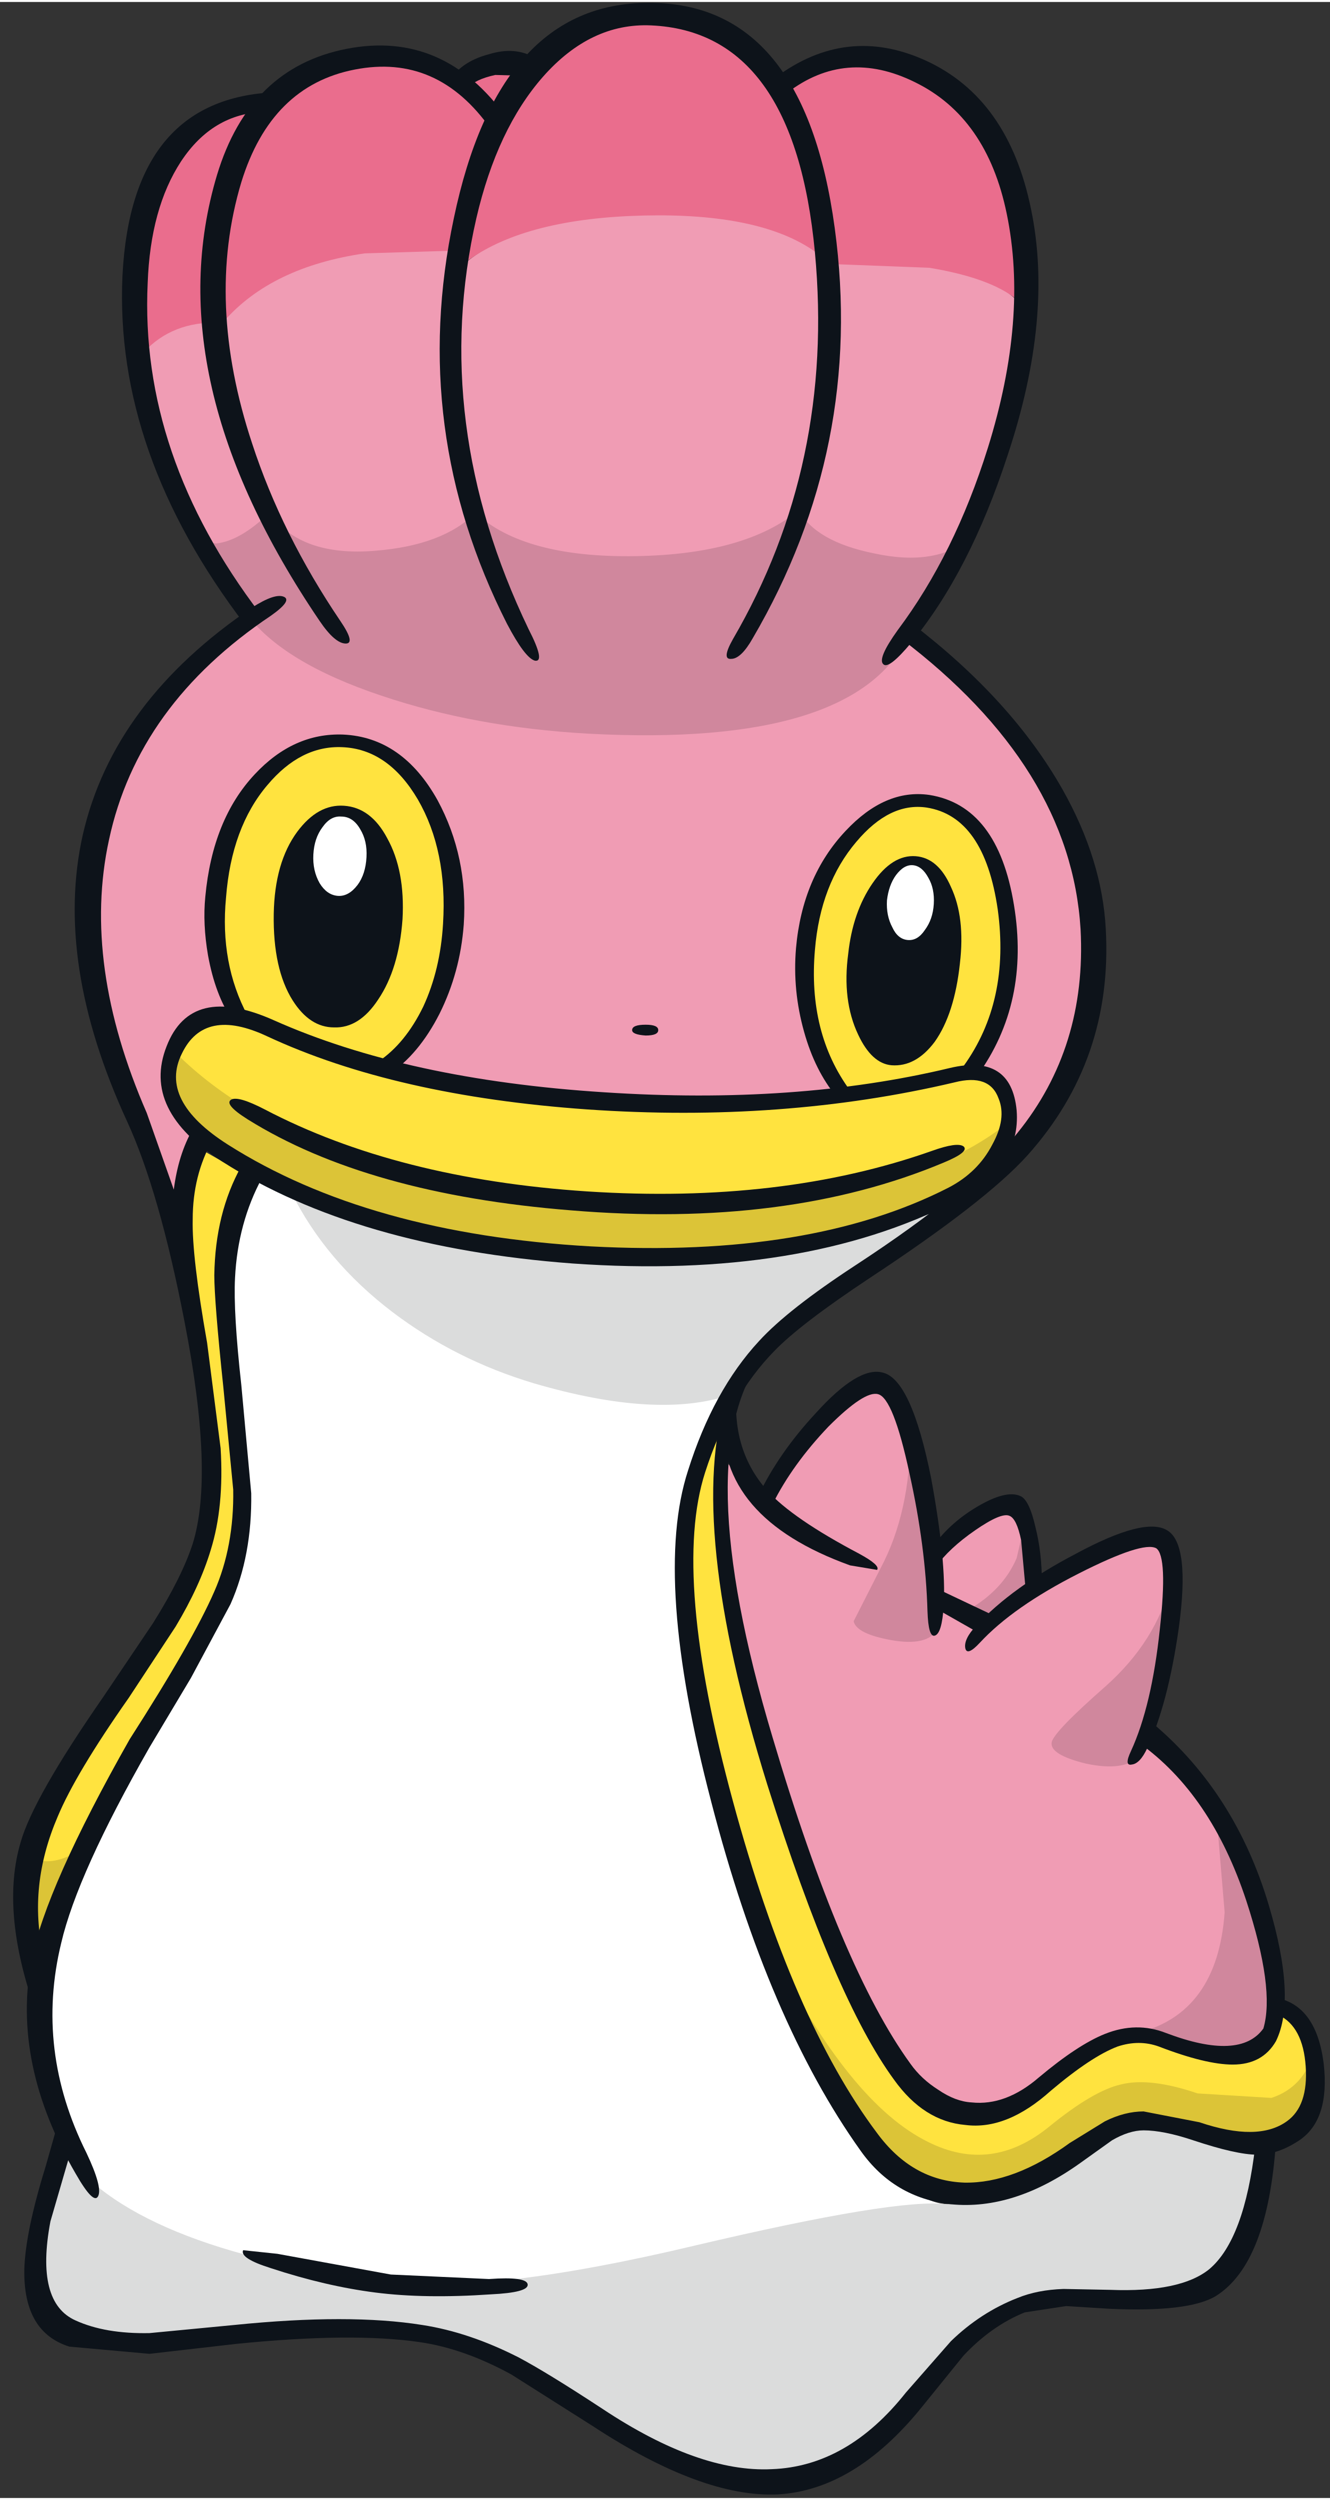 <?xml version='1.0' encoding='utf-8'?>
<svg xmlns="http://www.w3.org/2000/svg" version="1.1" width="74px" height="139px" viewBox="-0.7 -0.05 73.85 138.5"><rect x="-0.7" y="-0.05" width="73.85" height="138.5" fill="#333333" stroke="none"/><g><path fill="#f09cb4" d="M44.9 13.85 L44.95 13.9 45.6 14.4 45.8 14.35 50.95 14.55 Q54.4 15.15 55.75 16.5 L55.85 16.6 55.85 16.7 Q56.45 21.4 53.2 28.35 L49.85 34.95 Q54.15 37.95 56.7 41.85 59.65 46.35 59.7 51.4 59.75 54.65 58.65 57.95 57.45 61.65 55.25 63.8 L55.35 60.85 Q54.9 59.55 53.7 59.25 L47.25 60.45 32.85 61.15 Q25.65 60.6 18.55 58.4 L12.9 56.3 10.35 56.65 Q9.05 57.1 8.75 57.85 8.1 59.5 9.1 61.45 L10.2 63.05 9.8 64.25 9.25 66.35 8.8 67.15 6.9 62.1 5.1 56.25 Q4.3 53.1 4.3 50.55 4.4 44.05 8.7 38.35 L13.0 33.95 12.9 33.75 Q15.05 32.65 16.45 32.55 15.4 30.95 13.6 26.3 11.25 20.4 11.3 17.5 L11.7 17.45 Q14.3 14.3 19.55 13.45 L24.55 13.3 24.8 13.35 25.25 14.35 25.3 14.3 Q28.55 11.75 35.15 11.6 41.8 11.45 44.9 13.85"/><path fill="#f09cb4" d="M11.3 17.5 Q11.25 20.4 13.6 26.3 15.4 30.95 16.45 32.55 15.25 32.6 13.1 34.2 8.9 28.35 6.9 19.25 8.4 17.75 10.85 17.6 L11.3 17.5"/><path fill="#ffe33f" d="M14.0 42.9 Q15.95 40.65 18.35 40.75 20.4 40.85 21.95 42.6 24.65 45.5 24.25 51.15 24.1 53.75 23.2 55.85 22.25 57.9 20.75 59.0 L20.65 59.05 20.55 59.05 Q17.2 58.1 14.4 56.8 L12.65 56.3 12.55 56.3 12.5 56.15 Q11.1 53.35 11.5 49.6 11.85 45.4 14.0 42.9"/><path fill="#ffe33f" d="M9.1 57.65 Q9.65 56.65 11.25 56.45 12.7 56.3 14.0 56.85 22.95 60.65 34.1 61.15 43.8 61.65 52.25 59.6 L54.15 59.55 Q55.05 59.75 55.3 60.45 55.75 61.65 54.9 63.35 54.0 65.2 52.25 66.05 49.2 67.7 45.3 68.5 L28.15 69.1 Q22.85 68.4 18.05 66.9 12.65 65.25 10.9 63.4 9.15 61.6 8.75 60.25 8.4 58.95 9.1 57.65"/><path fill="#ffe33f" d="M13.0 65.05 Q11.8 67.6 11.7 70.75 11.65 72.5 12.05 76.55 L12.55 82.5 Q12.55 85.9 11.45 88.45 L9.25 92.65 6.85 96.6 4.0 101.8 Q2.6 104.65 1.95 107.15 L0.9 108.15 Q0.35 104.55 1.95 100.65 3.1 97.85 5.75 94.0 L8.45 90.05 Q9.9 87.65 10.5 85.75 11.2 83.45 10.95 79.95 L10.05 73.85 Q9.75 72.05 9.6 69.9 9.35 65.5 10.25 63.5 L13.0 65.05"/><path fill="#f09cb4" d="M53.8 89.8 L57.85 87.25 Q62.1 84.75 63.6 85.55 64.55 85.8 63.9 91.05 L63.1 96.1 Q66.4 99.35 68.2 103.05 69.15 105.15 70.3 112.6 69.0 113.9 67.3 113.85 L63.9 112.9 Q62.35 112.3 60.4 113.3 59.15 113.95 57.2 115.65 55.25 117.3 53.05 117.05 52.1 116.95 51.05 116.25 L49.35 114.7 Q46.75 111.05 43.3 101.05 39.05 88.7 39.4 80.75 L41.55 82.85 44.1 79.75 Q46.85 76.7 48.1 76.95 49.0 77.15 49.85 80.55 L50.85 85.8 51.15 88.7 52.55 89.2 Q53.7 89.6 53.8 89.8"/><path fill="#ffffff" d="M7.0 96.6 L9.3 92.6 11.45 88.4 Q12.6 85.7 12.65 82.6 L12.15 76.9 Q11.6 72.0 11.65 70.65 11.75 67.1 13.55 65.2 22.4 68.95 32.35 69.45 42.35 69.95 51.4 67.05 L45.8 71.4 Q41.6 74.75 41.35 75.1 39.15 77.8 37.95 81.6 36.0 87.5 39.35 100.1 42.6 112.35 47.35 118.7 50.0 122.25 52.15 122.15 54.4 122.1 56.35 121.2 L59.2 119.45 61.0 118.05 Q62.05 117.35 62.9 117.35 63.95 117.35 69.45 119.15 68.65 124.75 66.5 126.45 65.05 127.55 61.55 127.35 58.2 127.15 56.1 127.95 54.1 128.75 52.6 130.2 L50.3 132.9 Q48.65 135.0 47.05 136.05 44.9 137.5 42.15 137.65 39.8 137.8 37.2 136.65 35.6 135.95 32.55 133.9 L28.0 131.15 Q25.3 129.75 22.7 129.4 18.9 128.8 12.3 129.45 L7.4 129.85 3.0 129.35 Q-0.25 128.25 2.8 118.5 L2.45 116.9 1.75 114.3 Q1.05 110.1 2.85 105.05 4.05 101.7 7.0 96.6"/><path fill="#ffe33f" d="M37.8 81.7 L38.4 80.2 Q39.1 78.65 39.45 78.5 39.0 88.3 43.2 100.9 46.45 110.7 49.45 114.85 50.95 116.9 53.2 117.15 54.2 117.3 55.3 116.7 L57.25 115.25 Q61.0 112.0 63.6 112.95 L66.9 114.05 Q68.6 114.3 69.9 113.15 L70.4 111.35 71.25 111.95 Q72.15 112.8 72.5 113.9 72.8 115.0 72.2 116.45 71.7 117.75 71.0 118.15 69.6 118.85 68.2 118.75 L65.85 118.15 Q64.2 117.6 62.65 117.6 61.65 117.6 60.7 118.1 L58.9 119.3 56.15 121.1 Q54.3 122.0 52.2 122.05 51.25 122.05 50.0 121.2 48.65 120.3 47.5 118.75 42.8 112.45 39.45 100.15 35.95 87.5 37.8 81.7"/><path fill="#ffe33f" d="M45.35 48.2 Q46.3 46.2 47.7 45.05 49.25 43.85 50.8 44.1 53.1 44.45 54.35 47.25 55.65 50.05 55.15 53.7 54.7 57.1 53.25 59.2 L53.2 59.3 52.2 59.45 46.35 60.55 46.2 60.55 46.15 60.45 Q43.65 58.1 44.2 52.55 44.45 50.2 45.35 48.2"/><path fill="#ea6d8d" d="M28.35 3.7 L26.95 6.15 26.75 5.9 25.5 4.6 25.25 4.4 25.5 4.25 Q26.6 3.55 27.95 3.65 L28.35 3.7"/><path fill="#ea6d8d" d="M43.8 7.65 Q44.35 9.45 45.0 14.1 L44.55 13.8 Q41.5 11.65 35.05 11.8 28.6 11.95 25.35 14.25 L24.9 14.55 25.0 14.0 Q25.65 9.0 27.95 5.05 29.2 2.9 31.45 1.75 33.6 0.7 36.2 0.8 39.35 1.0 41.25 2.95 42.2 3.95 42.5 4.9 43.4 6.25 43.8 7.65"/><path fill="#ea6d8d" d="M10.25 7.15 Q11.75 6.05 13.35 5.75 L13.9 5.65 13.55 6.15 Q12.5 7.65 11.9 9.7 10.8 13.25 11.05 17.5 L11.05 17.75 10.85 17.75 Q8.35 17.9 6.9 19.85 L6.9 18.9 Q6.4 13.1 7.9 9.95 8.65 8.35 10.25 7.15"/><path fill="#ea6d8d" d="M26.65 6.85 L26.6 7.0 Q25.4 9.85 24.75 13.5 L24.75 13.75 24.5 13.75 19.55 13.9 Q14.4 14.65 11.75 17.65 L11.35 18.1 11.35 17.5 Q11.15 13.65 12.2 10.05 13.05 7.15 14.8 5.35 16.5 3.55 18.8 3.15 20.9 2.8 23.0 3.75 25.1 4.75 26.6 6.75 L26.65 6.85"/><path fill="#ea6d8d" d="M44.15 7.5 Q43.75 6.2 42.9 4.85 L42.8 4.65 43.0 4.55 Q46.2 2.55 49.8 3.85 54.35 5.5 55.7 11.65 56.15 13.5 56.15 16.3 L56.15 16.8 55.75 16.45 Q54.25 15.25 50.9 14.7 L45.7 14.5 45.4 14.55 45.4 14.3 Q45.2 10.75 44.15 7.5"/><path fill="#dbdcdc" d="M62.9 117.35 Q63.95 117.35 69.45 119.15 68.65 124.75 66.5 126.45 65.05 127.55 61.55 127.35 58.2 127.15 56.1 127.95 54.1 128.75 52.6 130.2 L50.3 132.9 Q48.65 135.0 47.05 136.05 44.9 137.5 42.15 137.65 39.8 137.8 37.2 136.65 35.6 135.95 32.55 133.9 L28.0 131.15 Q25.3 129.75 22.7 129.4 18.9 128.8 12.3 129.45 L7.4 129.85 3.0 129.35 Q-0.2 128.3 2.65 118.95 6.45 124.65 20.9 126.45 26.5 127.15 37.85 124.45 49.1 121.8 51.85 122.15 L52.15 122.15 Q54.4 122.1 56.35 121.2 L59.2 119.45 61.0 118.05 Q62.05 117.35 62.9 117.35"/><path fill="#dbdcdc" d="M28.95 76.6 Q24.6 75.3 21.1 72.65 17.35 69.8 15.45 65.95 24.0 69.2 33.4 69.5 42.85 69.8 51.4 67.05 L45.8 71.4 Q41.6 74.75 41.35 75.1 L39.8 77.25 Q35.8 78.6 28.95 76.6"/><path fill="#f09cb4" d="M51.15 86.15 Q52.0 85.1 53.45 84.15 54.9 83.15 55.6 83.3 56.6 83.55 56.8 87.6 L54.15 89.85 51.3 88.85 51.15 86.15"/><path fill="#d0879d" d="M49.8 35.0 Q46.9 41.35 31.95 40.55 25.7 40.2 20.5 38.45 14.95 36.6 12.95 33.85 L10.3 29.8 11.3 30.0 Q12.65 29.85 14.25 28.3 16.0 30.75 20.15 30.4 23.9 30.1 25.7 28.3 28.4 30.8 34.6 30.7 40.7 30.6 43.65 28.15 44.6 29.9 47.85 30.55 51.3 31.3 53.25 29.65 L49.8 35.0"/><path fill="#dcc437" d="M8.9 58.1 Q15.9 65.25 32.2 66.45 48.2 67.65 55.2 62.2 L54.8 63.7 Q53.8 65.45 50.9 66.8 44.05 70.0 33.6 69.65 21.3 69.25 11.4 63.55 10.0 62.75 9.3 61.35 8.5 59.8 8.9 58.1"/><path fill="#d0879d" d="M66.85 100.6 Q69.35 103.85 70.15 110.45 70.35 112.2 69.7 112.95 69.15 113.55 67.65 113.8 L64.4 113.35 62.45 112.65 Q66.9 111.55 67.3 105.95 L66.85 100.6"/><path fill="#dcc437" d="M61.95 117.65 Q60.35 117.95 58.1 119.85 56.05 121.6 52.9 121.65 49.8 121.65 48.4 120.05 44.4 115.25 42.15 107.95 46.45 116.55 50.85 118.7 54.35 120.45 57.55 117.85 60.0 115.85 61.55 115.5 63.15 115.1 65.8 116.0 L69.9 116.25 Q71.7 115.65 72.25 113.7 L72.15 115.95 Q71.75 118.25 70.25 118.6 68.7 118.9 67.05 118.6 L64.85 117.95 61.95 117.65"/><path fill="#dcc437" d="M0.9 102.8 Q1.1 103.05 1.65 103.1 2.7 103.25 4.25 102.2 L2.85 104.85 Q1.45 107.75 1.55 109.25 1.25 108.9 1.05 107.9 0.6 105.9 0.9 102.8"/><path fill="#d0879d" d="M64.3 87.7 Q64.5 90.15 63.8 93.55 63.15 96.7 62.55 97.3 61.7 98.15 59.6 97.7 57.55 97.2 57.7 96.5 57.85 95.9 60.7 93.4 63.5 90.9 64.3 87.7"/><path fill="#d0879d" d="M56.1 84.8 Q56.9 85.85 56.85 87.0 L56.7 87.9 54.15 89.85 53.1 89.15 Q55.0 88.05 55.75 86.3 L56.1 84.8"/><path fill="#d0879d" d="M49.85 79.4 L50.7 83.75 Q51.5 88.45 51.35 90.25 50.8 91.2 48.8 90.85 46.85 90.5 46.7 89.8 L48.2 86.85 Q49.85 83.75 49.85 79.4"/><path fill="#0d131a" d="M13.3 33.55 Q14.55 32.75 15.05 32.95 15.55 33.15 14.35 34.0 6.95 38.95 5.35 46.45 3.85 53.35 7.45 61.6 L8.95 65.85 Q9.2 63.9 10.0 62.5 L10.65 62.6 11.1 63.1 Q10.0 65.05 10.0 67.5 9.95 69.55 10.8 74.35 L11.55 80.2 Q11.75 83.45 11.0 85.85 10.4 87.85 9.05 90.1 L6.45 94.05 Q3.5 98.25 2.5 100.65 0.85 104.5 1.7 108.25 L1.3 111.5 Q-0.7 105.9 0.45 102.05 1.15 99.6 5.0 94.05 L7.8 89.9 Q9.4 87.35 10.0 85.5 11.2 81.65 9.55 73.2 8.15 65.95 6.35 62.05 2.3 53.25 3.9 46.15 5.6 38.75 13.3 33.55"/><path fill="#0d131a" d="M14.35 125.7 Q12.6 125.15 12.8 124.7 L14.7 124.9 21.0 126.05 26.45 126.3 Q28.55 126.15 28.6 126.6 28.65 127.05 26.55 127.15 22.9 127.4 20.15 127.05 17.4 126.7 14.35 125.7"/><path fill="#0d131a" d="M12.7 64.55 L13.35 64.65 13.85 65.2 Q12.5 67.7 12.35 70.75 12.25 72.65 12.7 76.7 L13.25 82.7 Q13.3 86.15 12.1 88.85 L9.9 92.95 7.6 96.8 Q3.6 103.8 2.7 107.65 1.25 113.6 4.1 119.3 5.0 121.2 4.75 121.7 4.5 122.2 3.5 120.45 -0.05 114.35 1.05 108.6 1.85 104.55 6.5 96.35 10.0 90.9 11.2 88.15 12.3 85.65 12.25 82.5 L11.7 76.8 Q11.2 72.05 11.2 70.6 11.25 67.15 12.7 64.55"/><path fill="#0d131a" d="M40.95 75.45 Q42.2 74.45 41.75 75.0 37.45 80.4 42.2 96.25 46.0 109.05 49.85 114.35 50.45 115.2 51.4 115.8 52.35 116.45 53.25 116.5 55.15 116.7 57.0 115.1 59.15 113.3 60.65 112.7 62.4 112.0 64.05 112.65 68.15 114.2 69.45 112.4 70.1 110.2 68.5 105.3 66.55 99.4 62.55 96.55 62.45 96.45 62.8 95.9 63.2 95.35 63.35 95.5 67.9 99.35 69.75 105.55 71.3 110.75 70.15 113.1 69.4 114.4 67.75 114.4 66.25 114.4 63.65 113.4 62.55 113.0 61.35 113.4 59.9 113.95 57.65 115.85 55.2 118.05 52.9 117.75 50.6 117.55 48.95 115.25 45.65 110.75 41.9 98.85 37.4 84.4 39.65 77.25 39.95 76.3 40.95 75.45"/><path fill="#0d131a" d="M51.1 89.0 Q51.4 89.15 51.45 88.05 L54.3 89.4 Q54.5 89.5 54.15 90.0 L53.65 90.45 51.1 89.0"/><path fill="#0d131a" d="M39.45 78.45 L39.85 77.6 40.2 77.15 Q39.95 80.35 41.9 82.55 43.3 84.1 47.0 86.05 48.2 86.7 48.0 86.95 L46.5 86.7 Q39.15 84.05 39.45 78.45"/><path fill="#0d131a" d="M69.6 118.55 L70.15 118.65 Q69.7 125.45 66.8 127.25 65.3 128.15 60.9 127.95 L58.5 127.8 56.2 128.15 Q54.35 128.9 52.8 130.55 L50.45 133.45 Q46.75 138.0 42.5 138.25 38.3 138.45 32.2 134.45 L27.7 131.6 Q25.05 130.15 22.6 129.8 18.85 129.25 12.4 129.9 L7.6 130.45 3.15 130.05 Q0.6 129.25 0.65 125.8 0.7 123.7 1.85 120.0 L2.5 117.7 Q2.55 117.5 3.0 118.05 L3.35 118.8 2.1 123.1 Q1.25 127.6 3.5 128.6 5.15 129.35 7.6 129.3 L12.3 128.85 Q18.7 128.2 22.75 128.85 25.35 129.25 28.1 130.65 29.7 131.5 32.75 133.5 38.1 137.05 42.15 136.85 46.35 136.7 49.6 132.6 L52.1 129.75 Q53.75 128.15 55.8 127.35 56.9 126.9 58.35 126.85 L60.95 126.9 Q64.85 127.05 66.45 125.75 68.4 124.1 69.0 118.9 69.05 118.7 69.6 118.55"/><path fill="#0d131a" d="M53.5 90.05 Q55.5 87.9 59.05 86.05 62.85 84.0 64.1 84.75 65.4 85.5 64.75 90.2 64.15 94.4 63.0 96.85 62.6 97.7 62.15 97.75 61.7 97.85 62.1 97.0 63.25 94.5 63.7 90.25 64.15 86.2 63.5 85.75 62.75 85.35 59.2 87.15 55.55 89.0 53.7 91.0 53.0 91.75 52.9 91.3 52.8 90.8 53.5 90.05"/><path fill="#0d131a" d="M41.4 82.85 Q42.55 80.45 44.6 78.25 46.95 75.65 48.3 76.0 49.9 76.35 51.0 81.85 51.85 86.45 51.7 88.95 51.6 90.5 51.2 90.6 50.85 90.7 50.8 89.25 50.7 85.65 49.8 81.6 48.9 77.4 48.05 77.2 47.3 77.0 45.3 79.0 43.3 81.1 42.2 83.3 L41.7 83.25 41.4 82.85"/><path fill="#0d131a" d="M51.0 85.8 Q51.95 84.4 53.55 83.45 55.15 82.5 55.95 82.85 56.45 83.05 56.8 84.6 57.15 86.0 57.15 87.6 L56.7 88.05 Q56.25 88.3 56.25 88.05 L56.0 85.3 Q55.75 84.1 55.35 83.95 54.9 83.75 53.45 84.75 52.0 85.75 51.25 86.8 51.1 87.0 51.0 86.5 50.85 86.0 51.0 85.8"/><path fill="#0d131a" d="M49.3 35.25 Q49.1 35.1 49.45 34.7 49.75 34.35 49.95 34.45 55.5 38.7 58.3 43.65 60.5 47.55 60.7 51.4 61.1 58.65 56.35 63.95 54.05 66.5 47.6 70.75 43.75 73.3 42.3 74.8 39.8 77.35 38.45 81.55 36.6 87.3 40.0 99.8 43.3 111.95 48.0 118.2 49.95 120.85 52.85 120.95 55.6 121.0 58.7 118.75 L60.65 117.55 Q61.75 117.0 62.8 117.0 L65.9 117.6 Q69.15 118.7 70.75 117.55 71.95 116.7 71.8 114.5 71.65 112.3 70.3 111.65 L70.2 110.7 Q72.4 111.15 72.8 114.35 73.15 117.45 71.45 118.6 70.25 119.4 69.1 119.4 67.95 119.4 65.55 118.6 63.9 118.05 62.8 118.05 62.0 118.05 61.05 118.6 L59.3 119.85 Q55.6 122.5 52.1 122.15 48.95 121.8 47.1 119.2 41.95 112.0 38.8 99.85 35.55 87.45 37.5 81.45 38.9 77.0 41.45 74.25 43.05 72.5 46.8 70.05 53.3 65.8 55.8 62.7 59.65 57.95 59.3 51.4 58.75 42.4 49.3 35.25"/><path fill="#0d131a" d="M11.95 63.35 Q19.75 68.3 32.1 69.0 44.3 69.65 51.95 65.75 53.6 64.9 54.4 63.35 55.2 61.9 54.75 60.8 54.25 59.4 52.3 59.9 42.75 62.15 31.9 61.4 21.25 60.65 14.15 57.35 10.65 55.7 9.4 58.3 8.1 60.9 11.95 63.35 M11.65 64.3 Q7.15 61.45 8.55 57.9 9.9 54.4 14.5 56.45 21.9 59.75 32.85 60.45 43.5 61.15 52.05 59.1 55.45 58.3 55.75 61.45 56.0 64.6 52.35 66.5 43.85 70.85 31.1 69.95 19.1 69.05 11.65 64.3"/><path fill="#0d131a" d="M13.05 61.95 Q11.7 61.1 12.15 60.85 12.55 60.65 14.0 61.4 21.35 65.25 31.9 65.95 42.7 66.65 51.05 63.7 52.45 63.2 52.8 63.45 53.15 63.75 51.7 64.35 43.0 68.0 31.0 67.0 19.7 66.1 13.05 61.95"/><path fill="#0d131a" d="M34.4 57.0 Q34.4 56.7 35.15 56.7 35.85 56.7 35.85 57.0 35.85 57.3 35.15 57.3 34.4 57.25 34.4 57.0"/><path fill="#0d131a" d="M46.25 45.95 Q48.45 43.6 50.9 43.95 54.7 44.55 55.6 50.05 56.5 55.5 53.55 59.55 L53.05 59.45 Q52.7 59.2 52.8 59.0 55.4 55.4 54.7 50.3 53.95 45.15 50.75 44.65 48.7 44.35 46.85 46.55 44.85 48.9 44.55 52.55 44.15 57.15 46.5 60.35 46.65 60.55 46.3 60.7 L45.75 60.7 Q44.55 59.25 43.95 57.1 43.3 54.8 43.5 52.45 43.85 48.5 46.25 45.95"/><path fill="#0d131a" d="M50.15 47.35 Q51.4 47.45 52.1 49.05 52.9 50.75 52.6 53.3 52.3 56.1 51.2 57.65 50.15 59.05 48.8 58.95 47.7 58.85 46.95 57.25 46.05 55.35 46.4 52.75 46.65 50.45 47.75 48.85 48.85 47.25 50.15 47.35"/><path fill="#0d131a" d="M13.45 42.8 Q15.6 40.5 18.35 40.6 21.65 40.75 23.6 44.25 25.3 47.4 25.05 51.15 24.85 53.8 23.7 56.1 22.55 58.35 20.9 59.45 L20.45 59.2 Q20.15 58.85 20.3 58.75 21.8 57.75 22.8 55.7 23.75 53.65 23.9 51.1 24.15 47.05 22.5 44.2 20.85 41.4 18.3 41.3 16.0 41.2 14.15 43.4 12.15 45.75 11.85 49.65 11.5 53.3 13.05 56.2 L12.75 56.5 12.2 56.45 Q11.25 55.05 10.85 52.85 10.55 51.1 10.7 49.6 11.1 45.3 13.45 42.8"/><path fill="#0d131a" d="M18.4 44.55 Q19.9 44.65 20.8 46.35 21.8 48.15 21.65 50.85 21.45 53.6 20.3 55.3 19.25 56.9 17.85 56.85 16.5 56.85 15.55 55.35 14.45 53.6 14.5 50.55 14.55 47.7 15.8 46.0 16.95 44.45 18.4 44.55"/><path fill="#0d131a" d="M45.65 12.5 Q47.3 24.65 41.1 35.25 40.45 36.4 39.9 36.4 39.35 36.45 40.0 35.3 45.65 25.6 44.55 13.85 43.4 1.6 35.45 1.25 32.1 1.1 29.45 4.1 26.9 7.0 25.75 11.95 23.15 23.3 28.65 34.75 29.6 36.6 29.0 36.5 28.45 36.35 27.45 34.45 22.0 23.7 24.5 11.95 27.0 0.0 35.3 0.0 43.95 -0.05 45.65 12.5"/><path fill="#0d131a" d="M42.35 4.15 Q46.3 1.2 50.7 3.2 55.3 5.3 56.55 11.45 57.8 17.45 55.25 25.1 53.15 31.55 49.9 35.5 48.65 37.0 48.35 36.7 48.0 36.4 49.15 34.8 52.3 30.6 54.15 24.7 56.4 17.5 55.2 11.7 54.1 6.35 50.1 4.4 46.25 2.5 43.0 5.0 42.8 5.15 42.5 4.75 42.15 4.3 42.35 4.15"/><path fill="#0d131a" d="M27.15 6.9 L26.55 7.0 Q23.6 2.8 19.0 3.7 14.35 4.6 12.7 9.95 10.7 16.6 13.3 24.45 14.95 29.5 18.2 34.3 19.05 35.55 18.5 35.55 17.9 35.55 17.05 34.3 7.95 20.9 11.35 9.55 13.15 3.6 18.55 2.55 23.95 1.5 27.45 6.4 L27.15 6.9"/><path fill="#0d131a" d="M14.65 5.5 L13.95 6.05 Q11.1 6.15 9.35 8.8 7.65 11.4 7.5 15.55 7.05 25.1 13.75 33.9 L13.5 34.35 Q13.05 34.7 12.9 34.5 5.65 25.0 6.1 15.15 6.6 5.1 14.9 4.95 L14.65 5.5"/><path fill="#0d131a" d="M24.4 4.1 Q25.1 3.2 26.45 2.85 27.9 2.4 29.0 3.05 29.2 3.15 29.0 3.65 L28.6 4.05 26.8 4.0 Q25.65 4.25 25.25 4.75 25.1 4.95 24.7 4.6 24.3 4.25 24.4 4.1"/><path fill="#ffffff" d="M16.7 47.25 Q16.75 46.35 17.2 45.75 17.65 45.1 18.25 45.15 18.9 45.15 19.3 45.85 19.7 46.5 19.65 47.4 19.6 48.35 19.15 48.95 18.65 49.6 18.05 49.55 17.45 49.5 17.05 48.85 16.65 48.15 16.7 47.25"/><path fill="#ffffff" d="M49.05 48.4 Q49.5 47.8 50.0 47.85 50.5 47.9 50.85 48.55 51.2 49.15 51.15 50.0 51.1 50.85 50.65 51.45 50.25 52.05 49.7 52.0 49.15 51.95 48.85 51.3 48.5 50.65 48.55 49.8 48.65 48.95 49.05 48.4"/></g></svg>
